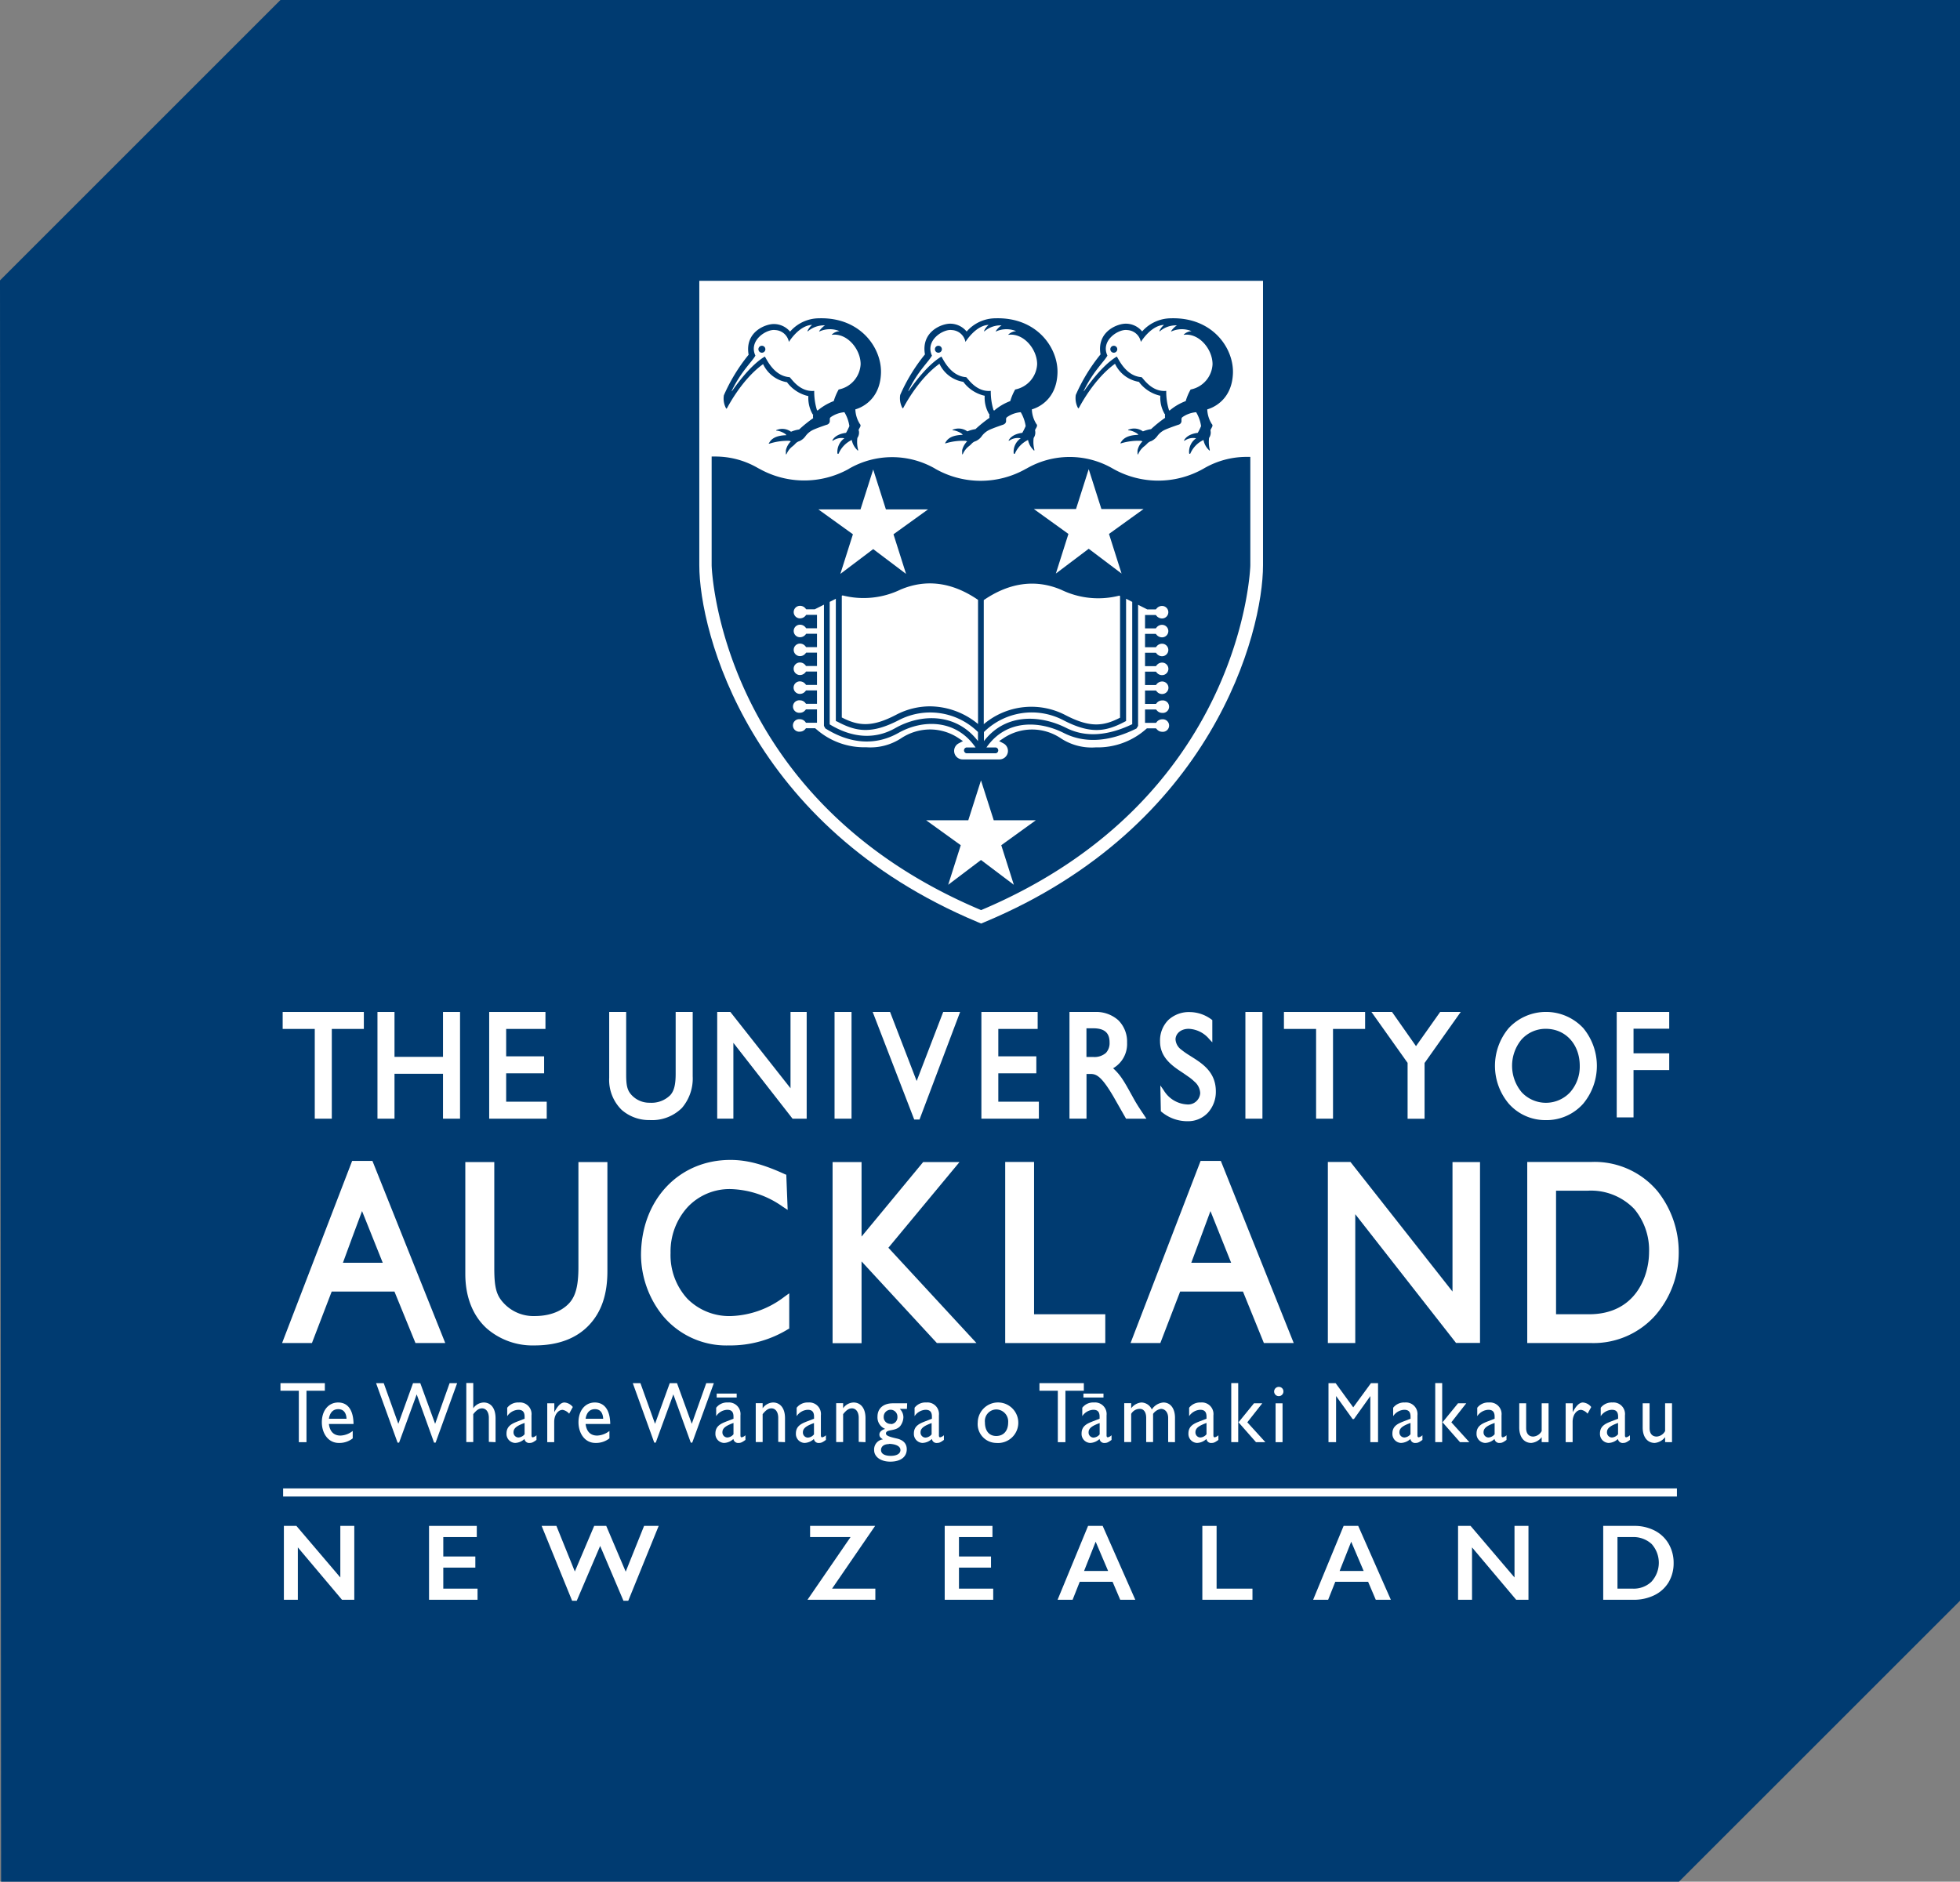 <svg id="Layer_1" data-name="Layer 1" xmlns="http://www.w3.org/2000/svg" viewBox="0 0 338.24 324.79"><rect x="0" y="0" width="338.24" height="324.79" fill="#808080" stroke="none"/><defs><style>.cls-1{fill:#003b71;}.cls-2{fill:#fff;}</style></defs><polygon class="cls-1" points="0 48.4 48.4 0 338.24 0 338.24 276.3 289.74 324.79 0.19 324.79 0 48.4"/><polygon class="cls-2" points="51.57 248.93 52.89 248.93 52.89 240.05 56.06 240.05 56.06 238.74 48.4 238.74 48.4 240.05 51.57 240.05 51.57 248.93"/><path class="cls-2" d="M311.59,377.5c-1.67,0-2.82,1.38-2.82,3.41,0,1.85,1.05,3.57,2.93,3.57a3.67,3.67,0,0,0,2.4-.79v-1.28a3.61,3.61,0,0,1-2.11.8c-1.15,0-1.84-.69-2-2h4.25C314.21,378.71,313.19,377.5,311.59,377.5Zm-1.6,2.81c.16-1.06.71-1.66,1.62-1.66s1.38.65,1.42,1.66Z" transform="translate(-253.23 -135.42)"/><polygon class="cls-2" points="72.53 238.74 71.28 238.74 68.74 245.76 66.22 238.74 64.9 238.74 68.61 249.01 68.87 249.01 71.91 240.68 74.91 249.01 75.17 249.01 78.89 238.74 77.59 238.74 75.09 245.76 72.53 238.74"/><path class="cls-2" d="M338.75,384.35v-4.11c0-1.84-.87-2.74-2.05-2.74a2.27,2.27,0,0,0-1.8,1h0v-4.36h-1.2v10.19h1.2v-4.82c.56-.7,1-1,1.51-1,.72,0,1.18.65,1.18,1.63v4.16Z" transform="translate(-253.23 -135.42)"/><path class="cls-2" d="M342.7,380.71c-1,.39-2.06.79-2.06,2.13a1.55,1.55,0,0,0,1.48,1.64,2.45,2.45,0,0,0,1.62-.69.81.81,0,0,0,.92.69c.37,0,.6-.12,1.15-.52v-.81a1.3,1.3,0,0,1-.63.36c-.15,0-.23-.09-.23-.35v-3.44a2,2,0,0,0-2.19-2.22,2.36,2.36,0,0,0-2,.91v1.45a2.43,2.43,0,0,1,1.91-1.1c.72,0,1.09.34,1.09,1.18v.36Zm1.06,2.27a1.48,1.48,0,0,1-1.05.56.87.87,0,0,1-.86-.94c0-.79.89-1.19,1.91-1.57Z" transform="translate(-253.23 -135.42)"/><path class="cls-2" d="M347.67,377.64v6.71h1.2v-3.52c0-1.15.64-2.06,1.46-2.06a2,2,0,0,1,1.12.66l.63-1.15a2,2,0,0,0-1.44-.78c-.56,0-1.14.5-1.75,1.68h0v-1.54Z" transform="translate(-253.23 -135.42)"/><path class="cls-2" d="M355.88,377.5c-1.66,0-2.82,1.38-2.82,3.41,0,1.85,1.05,3.57,2.93,3.57a3.72,3.72,0,0,0,2.41-.79v-1.28a3.66,3.66,0,0,1-2.11.8c-1.16,0-1.84-.69-2-2h4.25C358.51,378.71,357.48,377.5,355.88,377.5Zm-1.59,2.81c.16-1.06.71-1.66,1.62-1.66s1.37.65,1.41,1.66Z" transform="translate(-253.23 -135.42)"/><polygon class="cls-2" points="116.83 238.74 115.58 238.74 113.04 245.76 110.52 238.74 109.2 238.74 112.91 249.01 113.16 249.01 116.2 240.68 119.21 249.01 119.46 249.01 123.19 238.74 121.88 238.74 119.38 245.76 116.83 238.74"/><path class="cls-2" d="M378.75,380.71c-1,.39-2.06.79-2.06,2.13a1.55,1.55,0,0,0,1.48,1.64,2.45,2.45,0,0,0,1.62-.69.82.82,0,0,0,.92.69c.37,0,.6-.12,1.16-.52v-.81a1.31,1.31,0,0,1-.64.36c-.15,0-.22-.09-.22-.35v-3.44a2,2,0,0,0-2.19-2.22,2.34,2.34,0,0,0-2,.91v1.45a2.4,2.4,0,0,1,1.9-1.1c.73,0,1.09.34,1.09,1.18v.36Zm1.06,2.27a1.46,1.46,0,0,1-1.05.56.87.87,0,0,1-.86-.94c0-.79.89-1.19,1.91-1.57Z" transform="translate(-253.23 -135.42)"/><path class="cls-2" d="M388.7,384.35V380.2c0-1.83-.92-2.7-2.06-2.7a2.28,2.28,0,0,0-1.8,1h0v-.88h-1.19v6.71h1.19v-4.82c.56-.7,1-1,1.51-1,.72,0,1.18.65,1.18,1.63v4.16Z" transform="translate(-253.23 -135.42)"/><path class="cls-2" d="M392.64,380.71c-1,.39-2.06.79-2.06,2.13a1.55,1.55,0,0,0,1.48,1.64,2.49,2.49,0,0,0,1.63-.69.8.8,0,0,0,.91.69c.38,0,.6-.12,1.16-.52v-.81a1.36,1.36,0,0,1-.64.36c-.14,0-.23-.09-.23-.35v-3.44a2,2,0,0,0-2.18-2.22,2.37,2.37,0,0,0-2,.91v1.45a2.43,2.43,0,0,1,1.91-1.1c.73,0,1.09.34,1.09,1.18v.36ZM393.7,383a1.46,1.46,0,0,1-1.05.56.87.87,0,0,1-.86-.94c0-.79.89-1.19,1.91-1.57Z" transform="translate(-253.23 -135.42)"/><path class="cls-2" d="M402.59,384.35V380.2c0-1.83-.92-2.7-2.06-2.7a2.25,2.25,0,0,0-1.8,1h0v-.88h-1.2v6.71h1.2v-4.82c.56-.7,1-1,1.51-1,.72,0,1.18.65,1.18,1.63v4.16Z" transform="translate(-253.23 -135.42)"/><path class="cls-2" d="M409.78,377.64H407.3c-1.63,0-2.64.88-2.64,2.31a2.14,2.14,0,0,0,1.33,2.11v0c-.58.15-1,.52-1,.95s.19.57.61.85a1.76,1.76,0,0,0-1.52,1.85c0,1.18,1.16,2,2.78,2,1.79,0,2.85-.81,2.85-2.14,0-.84-.45-1.57-1.74-1.86s-1.85-.49-1.85-.86c0-.79,1.64-.32,2.45-1.27a2.61,2.61,0,0,0,.56-1.52,2,2,0,0,0-.63-1.46h1.24Zm-3.16,7c.74,0,2,.22,2,1.07,0,.61-.62,1-1.67,1s-1.68-.36-1.68-1S405.81,384.68,406.62,384.68Zm.33-3.45a1.16,1.16,0,0,1-1.22-1.23,1.21,1.21,0,0,1,1.2-1.21A1.19,1.19,0,0,1,408.1,380,1.17,1.17,0,0,1,407,381.23Z" transform="translate(-253.23 -135.42)"/><path class="cls-2" d="M413,380.71c-1,.39-2.06.79-2.06,2.13a1.55,1.55,0,0,0,1.48,1.64,2.49,2.49,0,0,0,1.63-.69.8.8,0,0,0,.91.69c.38,0,.61-.12,1.16-.52v-.81a1.31,1.31,0,0,1-.64.36c-.14,0-.22-.09-.22-.35v-3.44a2,2,0,0,0-2.2-2.22,2.33,2.33,0,0,0-2,.91v1.45a2.41,2.41,0,0,1,1.9-1.1c.73,0,1.09.34,1.09,1.18v.36ZM414,383a1.46,1.46,0,0,1-1.05.56.87.87,0,0,1-.86-.94c0-.79.89-1.19,1.91-1.57Z" transform="translate(-253.23 -135.42)"/><path class="cls-2" d="M425.15,384.48a3.5,3.5,0,1,0-3.19-3.56A3.25,3.25,0,0,0,425.15,384.48Zm0-5.78a2.08,2.08,0,0,1,2.06,2.24c0,1.45-.79,2.34-2.06,2.34s-1.95-.94-1.95-2.36A2,2,0,0,1,425.13,378.7Z" transform="translate(-253.23 -135.42)"/><polygon class="cls-2" points="183.86 248.93 183.86 240.05 187.04 240.05 187.04 238.74 179.38 238.74 179.38 240.05 182.55 240.05 182.55 248.93 183.86 248.93"/><path class="cls-2" d="M441.93,380.71c-1,.39-2.05.79-2.05,2.13a1.55,1.55,0,0,0,1.47,1.64,2.47,2.47,0,0,0,1.63-.69.81.81,0,0,0,.92.69c.37,0,.6-.12,1.15-.52v-.81a1.34,1.34,0,0,1-.63.36c-.15,0-.23-.09-.23-.35v-3.44A2,2,0,0,0,442,377.5a2.35,2.35,0,0,0-2,.91v1.45a2.41,2.41,0,0,1,1.9-1.1c.73,0,1.09.34,1.09,1.18v.36ZM443,383a1.46,1.46,0,0,1-1.05.56.87.87,0,0,1-.86-.94c0-.79.89-1.19,1.91-1.57Z" transform="translate(-253.23 -135.42)"/><path class="cls-2" d="M456,384.35v-4.22c0-1.58-.77-2.63-2-2.63a2.62,2.62,0,0,0-2,1.21,2,2,0,0,0-1.81-1.21,2.46,2.46,0,0,0-1.75,1v-.88h-1.2v6.71h1.2v-4.87a1.71,1.71,0,0,1,1.5-.86c.59,0,1.09.47,1.09,1.56v4.17h1.19v-4.87a2.13,2.13,0,0,1,1.34-.86c.7,0,1.26.56,1.26,1.57v4.16Z" transform="translate(-253.23 -135.42)"/><path class="cls-2" d="M460.37,380.71c-1,.39-2.05.79-2.05,2.13a1.55,1.55,0,0,0,1.48,1.64,2.49,2.49,0,0,0,1.63-.69.8.8,0,0,0,.91.69c.37,0,.6-.12,1.15-.52v-.81a1.34,1.34,0,0,1-.63.36c-.15,0-.23-.09-.23-.35v-3.44a2,2,0,0,0-2.19-2.22,2.38,2.38,0,0,0-2,.91v1.45a2.43,2.43,0,0,1,1.91-1.1c.72,0,1.09.34,1.09,1.18v.36Zm1.07,2.27a1.48,1.48,0,0,1-1.05.56.87.87,0,0,1-.86-.94c0-.79.89-1.19,1.91-1.57Z" transform="translate(-253.23 -135.42)"/><polygon class="cls-2" points="216.4 242.22 213.73 245.5 216.75 248.93 218.37 248.93 215.25 245.5 217.83 242.22 216.4 242.22"/><rect class="cls-2" x="212.48" y="238.73" width="1.2" height="10.19"/><path class="cls-2" d="M474,374.81a.8.8,0,1,0,.71.8A.77.77,0,0,0,474,374.81Z" transform="translate(-253.23 -135.42)"/><rect class="cls-2" x="220.13" y="242.22" width="1.2" height="6.71"/><polygon class="cls-2" points="237.81 248.93 237.81 238.74 236.59 238.74 233.53 242.92 230.49 238.74 229.26 238.74 229.26 248.93 230.57 248.93 230.57 241 230.6 241 233.42 244.94 233.65 244.94 236.46 241 236.48 241 236.48 248.93 237.81 248.93"/><path class="cls-2" d="M495.58,380.71c-1,.39-2.06.79-2.06,2.13a1.55,1.55,0,0,0,1.48,1.64,2.49,2.49,0,0,0,1.63-.69.8.8,0,0,0,.91.69c.38,0,.61-.12,1.16-.52v-.81a1.34,1.34,0,0,1-.63.36c-.15,0-.23-.09-.23-.35v-3.44a2,2,0,0,0-2.19-2.22,2.38,2.38,0,0,0-2,.91v1.45a2.43,2.43,0,0,1,1.91-1.1c.73,0,1.09.34,1.09,1.18v.36Zm1.06,2.27a1.46,1.46,0,0,1-1.05.56.87.87,0,0,1-.86-.94c0-.79.89-1.19,1.91-1.57Z" transform="translate(-253.23 -135.42)"/><polygon class="cls-2" points="251.61 242.22 248.94 245.5 251.96 248.93 253.57 248.93 250.46 245.5 253.03 242.22 251.61 242.22"/><rect class="cls-2" x="247.68" y="238.73" width="1.2" height="10.19"/><path class="cls-2" d="M508.16,378.41v1.45a2.43,2.43,0,0,1,1.91-1.1c.73,0,1.09.34,1.09,1.18v.36l-1.06.41c-1,.39-2.06.79-2.06,2.13a1.55,1.55,0,0,0,1.48,1.64,2.45,2.45,0,0,0,1.62-.69.82.82,0,0,0,.92.69c.37,0,.6-.12,1.15-.52v-.81a1.3,1.3,0,0,1-.63.36c-.15,0-.23-.09-.23-.35v-3.44a2,2,0,0,0-2.19-2.22A2.36,2.36,0,0,0,508.16,378.41Zm3,4.57a1.48,1.48,0,0,1-1.05.56.87.87,0,0,1-.86-.94c0-.79.88-1.19,1.91-1.57Z" transform="translate(-253.23 -135.42)"/><path class="cls-2" d="M520.47,384.35v-6.71h-1.19v4.79a1.78,1.78,0,0,1-1.44.95c-.82,0-1.24-.54-1.24-1.48v-4.26h-1.19v4.17c0,1.7.85,2.67,2.08,2.67a2.55,2.55,0,0,0,1.79-1v.86Z" transform="translate(-253.23 -135.42)"/><path class="cls-2" d="M523.42,377.64v6.71h1.2v-3.52c0-1.15.64-2.06,1.47-2.06a1.9,1.9,0,0,1,1.11.66l.63-1.15a2,2,0,0,0-1.44-.78c-.56,0-1.14.5-1.75,1.68h0v-1.54Z" transform="translate(-253.23 -135.42)"/><path class="cls-2" d="M531.4,380.71c-1,.39-2.06.79-2.06,2.13a1.55,1.55,0,0,0,1.48,1.64,2.43,2.43,0,0,0,1.62-.69.81.81,0,0,0,.92.69c.37,0,.6-.12,1.15-.52v-.81a1.3,1.3,0,0,1-.63.36c-.15,0-.23-.09-.23-.35v-3.44a2,2,0,0,0-2.18-2.22,2.37,2.37,0,0,0-2,.91v1.45a2.43,2.43,0,0,1,1.92-1.1c.72,0,1.08.34,1.08,1.18v.36Zm1.06,2.27a1.48,1.48,0,0,1-1.05.56.87.87,0,0,1-.86-.94c0-.79.89-1.19,1.91-1.57Z" transform="translate(-253.23 -135.42)"/><path class="cls-2" d="M541.77,384.35v-6.71h-1.19v4.79a1.79,1.79,0,0,1-1.44.95c-.82,0-1.24-.54-1.24-1.48v-4.26h-1.19v4.17c0,1.7.85,2.67,2.08,2.67a2.55,2.55,0,0,0,1.79-1v.86Z" transform="translate(-253.23 -135.42)"/><rect class="cls-2" x="123.68" y="240.54" width="3.45" height="0.68"/><rect class="cls-2" x="186.97" y="240.54" width="3.46" height="0.68"/><polygon class="cls-2" points="94.35 190.16 87.35 190.16 87.35 185.26 93.9 185.26 93.9 182.33 87.35 182.33 87.35 177.6 94.13 177.6 94.13 174.67 84.42 174.67 84.42 193.09 94.35 193.09 94.35 190.16"/><polygon class="cls-2" points="179.07 177.6 179.07 174.67 169.36 174.67 169.36 193.09 179.28 193.09 179.28 190.16 172.28 190.16 172.28 185.26 178.84 185.26 178.84 182.33 172.28 182.33 172.28 177.6 179.07 177.6"/><polygon class="cls-2" points="68.08 185.34 76.45 185.34 76.45 193.09 79.39 193.09 79.39 174.67 76.45 174.67 76.45 182.42 68.08 182.42 68.08 174.67 65.14 174.67 65.14 193.09 68.08 193.09 68.08 185.34"/><path class="cls-2" d="M365.34,328.75a7.3,7.3,0,0,0,5.57-2.09,7.81,7.81,0,0,0,1.86-5.46V310.09h-2.94v10.67c0,1.88-.27,2.95-.92,3.68a4.58,4.58,0,0,1-3.53,1.32,4.17,4.17,0,0,1-3.22-1.4c-.67-.76-.87-1.56-.87-3.44V310.09h-2.93v11.37a7.24,7.24,0,0,0,2.16,5.54A7.15,7.15,0,0,0,365.34,328.75Z" transform="translate(-253.23 -135.42)"/><path class="cls-2" d="M392.44,328.51V310.09h-2.79v13.17l-10.38-13.17H377v18.42h2.79V315.42L390,328.51Z" transform="translate(-253.23 -135.42)"/><path class="cls-2" d="M418.92,310.09H416s-4.44,11.57-4.58,11.92c-.13-.35-4.59-11.92-4.59-11.92h-3L411,328.66h.91Z" transform="translate(-253.23 -135.42)"/><path class="cls-2" d="M447.55,328.51h3.51l-.48-.74c-1-1.48-1.37-2.09-2-3.25-.56-1-1.13-2.07-1.71-2.92a9.42,9.42,0,0,0-1.55-1.79,4.83,4.83,0,0,0,2.41-4.42,5.19,5.19,0,0,0-1.52-3.88,5.75,5.75,0,0,0-4.06-1.42h-4.36v18.42h2.94v-7.72h.65c1,0,1.87.28,4,3.91Zm-2.84-13.15a2.48,2.48,0,0,1-.62,1.79,3,3,0,0,1-2.21.71h-1.16v-4.95h1.16c1.92,0,2.81.76,2.83,2.38Z" transform="translate(-253.23 -135.42)"/><path class="cls-2" d="M458.37,313a4.88,4.88,0,0,1,3.52,1.75l.42.45.13.13V311.5l0,0-.1-.08a6.38,6.38,0,0,0-3.76-1.31,5.22,5.22,0,0,0-3.74,1.38,5,5,0,0,0-1.42,3.69c0,2.55,1.77,4,3.59,5.19l.45.3.82.57a7.89,7.89,0,0,1,1.07.87,2.74,2.74,0,0,1,1,2,2.09,2.09,0,0,1-2.3,1.94,5,5,0,0,1-4-2.45l-.44-.63-.14-.2.09,4.46,0,0a6.94,6.94,0,0,0,4.68,1.72,4.67,4.67,0,0,0,3.45-1.48,5.36,5.36,0,0,0,1.36-3.67c0-3-1.87-4.48-3.62-5.62l-1.26-.8a12,12,0,0,1-1.08-.78,2.36,2.36,0,0,1-1-1.82C456.15,313.76,457.06,313,458.37,313Z" transform="translate(-253.23 -135.42)"/><path class="cls-2" d="M496.14,328.52h2.93V318.9l6.24-8.81h-3.55s-4.06,5.73-4.17,5.9l-4.14-5.9H489.9s6.22,8.75,6.24,8.79Z" transform="translate(-253.23 -135.42)"/><rect class="cls-2" x="144.02" y="174.67" width="2.93" height="18.42"/><rect class="cls-2" x="214.92" y="174.67" width="2.94" height="18.42"/><polygon class="cls-2" points="54.32 193.09 57.26 193.09 57.26 177.6 62.79 177.6 62.79 174.67 48.78 174.67 48.78 177.6 54.32 177.6 54.32 193.09"/><polygon class="cls-2" points="227.12 193.09 230.04 193.09 230.04 177.6 235.58 177.6 235.58 174.67 221.57 174.67 221.57 177.6 227.12 177.6 227.12 193.09"/><polygon class="cls-2" points="281.9 184.7 288.06 184.7 288.06 181.81 281.9 181.81 281.9 177.56 288.06 177.56 288.06 174.67 279 174.67 279 192.87 281.9 192.87 281.9 184.7"/><path class="cls-2" d="M519.92,328.76a8.47,8.47,0,0,0,6.53-2.84,10.22,10.22,0,0,0,0-13.05,8.8,8.8,0,0,0-12.85,0,10.13,10.13,0,0,0,0,13.05A8.41,8.41,0,0,0,519.92,328.76Zm-4.11-13.92A5.56,5.56,0,0,1,520,313c3.4,0,5.85,2.68,5.85,6.38a6.7,6.7,0,0,1-1.67,4.58,5.71,5.71,0,0,1-8.34,0,7.12,7.12,0,0,1,0-9.16Z" transform="translate(-253.23 -135.42)"/><path class="cls-2" d="M463.91,335.8h-3.49l-12.09,31.44h5.14l3.42-8.89h10.84l3.61,8.89h5.15Zm-5.1,17.58c.12-.32,3.11-8.34,3.31-8.92.23.57,3.45,8.59,3.57,8.92Z" transform="translate(-253.23 -135.42)"/><polygon class="cls-2" points="190.74 226.85 178.45 226.85 178.45 200.56 173.47 200.56 173.47 231.82 190.74 231.82 190.74 226.85"/><path class="cls-2" d="M310.47,358.35H321.3l3.63,8.89h5.14L317.5,335.8H314l-12.09,31.44h5.15S310.42,358.5,310.47,358.35Zm5.24-13.89,3.57,8.92h-6.87C312.51,353.06,315.5,345,315.71,344.46Z" transform="translate(-253.23 -135.42)"/><path class="cls-2" d="M389.43,364.76v-6.1l-.21.14-.65.47a16,16,0,0,1-9.16,3.31,10.18,10.18,0,0,1-7.57-3,11.13,11.13,0,0,1-2.89-7.9,11.37,11.37,0,0,1,2.94-7.9,9.93,9.93,0,0,1,7.35-3.12,16.28,16.28,0,0,1,9.08,3.05l.63.41.21.14-.24-6.09-.08,0c-3.82-1.77-6.67-2.54-9.56-2.54-8.93,0-15.43,6.93-15.43,16.48a16.88,16.88,0,0,0,3.62,10.24A14.26,14.26,0,0,0,379,367.65a19.07,19.07,0,0,0,10.32-2.86Z" transform="translate(-253.23 -135.42)"/><path class="cls-2" d="M406.54,350.79,418.81,336h-6.27s-10.21,12.34-10.63,12.86V336h-5v31.26h5V353.15l13,14.09h6.83Z" transform="translate(-253.23 -135.42)"/><path class="cls-2" d="M539.29,341.05a14.17,14.17,0,0,0-11.4-5.07h-11.1v31.26h11.14a14.27,14.27,0,0,0,11-4.82,16.53,16.53,0,0,0,4-10.81A16.88,16.88,0,0,0,539.29,341.05Zm-11.85,21.22h-5.68V340.94h5.49a10.36,10.36,0,0,1,8,3.15,11.06,11.06,0,0,1,2.56,7.52C537.79,355.57,535.6,362.27,527.44,362.27Z" transform="translate(-253.23 -135.42)"/><path class="cls-2" d="M345.44,367.65c4.1,0,7.27-1.2,9.46-3.53s3.15-5.4,3.15-9.28V336h-5V354.1c0,3.18-.46,5-1.57,6.23-.76.84-2.54,2.25-6,2.25a7,7,0,0,1-5.46-2.38c-1.14-1.28-1.49-2.64-1.49-5.85V336h-5v19.31c0,3.95,1.28,7.2,3.68,9.39A12.05,12.05,0,0,0,345.44,367.65Z" transform="translate(-253.23 -135.42)"/><path class="cls-2" d="M503.89,358.35c-.45-.56-17.61-22.37-17.61-22.37h-3.9v31.26h4.73V345l17.39,22.22h4.14V336h-4.75Z" transform="translate(-253.23 -135.42)"/><polygon class="cls-2" points="58.73 272.28 51.15 263.38 48.99 263.38 48.99 276.13 51.4 276.13 51.4 267.09 59.02 276.13 61.14 276.13 61.14 263.38 58.73 263.38 58.73 272.28"/><polygon class="cls-2" points="76.5 270.58 82.03 270.58 82.03 268.66 76.5 268.66 76.5 265.31 82.28 265.31 82.28 263.38 74.04 263.38 74.04 276.13 82.41 276.13 82.41 274.21 76.5 274.21 76.5 270.58"/><polygon class="cls-2" points="107.98 271.28 104.62 263.38 102.54 263.38 99.2 271.25 96.02 263.38 93.47 263.38 98.73 276.3 99.53 276.3 103.57 266.84 107.59 276.3 108.42 276.3 113.67 263.38 111.15 263.38 107.98 271.28"/><polygon class="cls-2" points="151.02 263.38 139.8 263.38 139.8 265.31 146.78 265.31 139.35 276.13 151.06 276.13 151.06 274.21 143.59 274.21 151.02 263.38"/><polygon class="cls-2" points="165.49 270.58 171.02 270.58 171.02 268.66 165.49 268.66 165.49 265.31 171.27 265.31 171.27 263.38 163.03 263.38 163.03 276.13 171.4 276.13 171.4 274.21 165.49 274.21 165.49 270.58"/><path class="cls-2" d="M441,398.8l-5.26,12.75h2.59l1.23-3.1h5.67l1.32,3.1h2.6l-5.63-12.75Zm-.69,7.78,2-5.05,2.15,5.05Z" transform="translate(-253.23 -135.42)"/><polygon class="cls-2" points="209.95 263.38 207.49 263.38 207.49 276.13 216.14 276.13 216.14 274.21 209.95 274.21 209.95 263.38"/><path class="cls-2" d="M485.1,398.8l-5.26,12.75h2.59l1.23-3.1h5.67l1.32,3.1h2.6l-5.63-12.75Zm-.69,7.78,2-5.05,2.15,5.05Z" transform="translate(-253.23 -135.42)"/><polygon class="cls-2" points="261.36 272.28 253.78 263.38 251.62 263.38 251.62 276.13 254.03 276.13 254.03 267.09 261.65 276.13 263.77 276.13 263.77 263.38 261.36 263.38 261.36 272.28"/><path class="cls-2" d="M538.78,399.61a7.57,7.57,0,0,0-3.54-.81H529.9v12.75h5.19a8,8,0,0,0,3.64-.79,5.87,5.87,0,0,0,2.46-2.24,6.42,6.42,0,0,0,.86-3.32,6.51,6.51,0,0,0-.86-3.31A5.89,5.89,0,0,0,538.78,399.61Zm-.52,8.79a4.43,4.43,0,0,1-3.28,1.23h-2.62v-8.9h2.54a4.65,4.65,0,0,1,3.35,1.19,4.84,4.84,0,0,1,0,6.48Z" transform="translate(-253.23 -135.42)"/><rect class="cls-2" x="48.86" y="256.91" width="240.53" height="1.4"/><path class="cls-2" d="M373.91,183.89V233c0,11.53,8.62,45.08,48,61.56l.64.27.64-.27c39.35-16.47,48-50,48-61.56V183.89Z" transform="translate(-253.23 -135.42)"/><path class="cls-1" d="M384.36,216.38h0l-.31-.16a14.57,14.57,0,0,0-7.38-2l-.48,0-.15,0V233c0,.39,1.27,40.48,46.5,59.51C467.75,273.44,469,233.34,469,233V214.28h-.63a14.64,14.64,0,0,0-7.39,2,15.82,15.82,0,0,1-15.75,0,14.83,14.83,0,0,0-14.82,0l-.13.06a15.81,15.81,0,0,1-15.64,0l-.09-.06a14.86,14.86,0,0,0-14.73,0l-.21.13h0A15.83,15.83,0,0,1,384.36,216.38Z" transform="translate(-253.23 -135.42)"/><path class="cls-1" d="M389.6,192.63a6.66,6.66,0,0,1,4.95-2.27c7.21-.22,10.88,5.18,10.71,9.5-.18,4.93-3.91,6.08-4.42,6.22a5,5,0,0,0,.77,2.51.4.4,0,0,1,.06.51,2.82,2.82,0,0,1-.21.38.46.46,0,0,0,0,.38,1.62,1.62,0,0,1-.27,1.15,5.45,5.45,0,0,0,.13,2.07c0,.14-.08.15-.17,0a3.23,3.23,0,0,1-.93-1.72,4.64,4.64,0,0,0-2.23,2.27c0,.11-.22.22-.25,0a2.89,2.89,0,0,1,1.21-2.56,2.56,2.56,0,0,0-1.94.39s-.25.13-.09-.1c0,0,.44-1,2.31-1.23a9.84,9.84,0,0,0,.58-1.16,6.48,6.48,0,0,0-.86-2.4,4.82,4.82,0,0,0-2.34.84.43.43,0,0,0-.18.35v.4a.69.69,0,0,1-.55.58s-1.63.54-2.38.9a3.47,3.47,0,0,0-1.22,1,2.6,2.6,0,0,1-1.08.92,1.54,1.54,0,0,0-.67.4,4.26,4.26,0,0,1-.61.56,3.3,3.3,0,0,0-.93,1.22c-.05.09-.14.2-.14,0s0-.59,0-.6a3.21,3.21,0,0,1,.86-1.55.79.79,0,0,1-.23-.08A10.25,10.25,0,0,0,386,212c-.08,0-.17,0-.08-.08.2-.28.6-1.33,3-1.38,0-.23-1.09-.78-1.65-.78-.18,0-.08-.1,0-.13a2.58,2.58,0,0,1,2.47.31,5.7,5.7,0,0,1,1.4-.39,22.49,22.49,0,0,1,2.42-1.95,1.77,1.77,0,0,1,0-.64l-.07,0a5.63,5.63,0,0,1-.76-3.17,6.27,6.27,0,0,1-3.69-2.4,5.52,5.52,0,0,1-4.12-3.12c-3.69,2.65-6.08,7.37-6.22,7.58s-.13.07-.2,0a3.57,3.57,0,0,1-.35-2.2,30.2,30.2,0,0,1,4.27-7c-.7-4,3-5.35,4.43-5.3a3.68,3.68,0,0,1,2.72,1.3Z" transform="translate(-253.23 -135.42)"/><path class="cls-2" d="M396.81,193.21s-.09,0,0-.07a2.11,2.11,0,0,1,1.31-.56,4.37,4.37,0,0,0-3.52.07l0-.07a3.51,3.51,0,0,1,1-1,4.27,4.27,0,0,0-3,1.07v-.15a2.85,2.85,0,0,1,.77-1c-2.25.07-4,2.94-4,2.94a2.51,2.51,0,0,0-2.36-2.05c-1.44-.22-4.65,1.75-3.42,4.41-.57,1.06-2.46,2.71-4.07,6.05,0,.07,0,0,0,.12,1.46-2.07,3.55-4.72,5.69-6,.22.17,1.45,3.37,4.28,3.55.32.23,1.73,2.6,4.25,2.37a11,11,0,0,0,.46,3.28l.11.13c0-.07,0,0,0,0a9.56,9.56,0,0,1,2.8-1.65,9.68,9.68,0,0,1,.85-2,4.69,4.69,0,0,0,3.79-4.37C401.75,195.69,399.42,192.87,396.81,193.21Zm-12.1,3.09a.6.6,0,1,1,.6-.6A.6.6,0,0,1,384.71,196.3Z" transform="translate(-253.23 -135.42)"/><path class="cls-1" d="M420.06,192.63a6.64,6.64,0,0,1,4.95-2.27c7.21-.22,10.88,5.18,10.71,9.5-.18,4.93-3.91,6.08-4.42,6.22a5,5,0,0,0,.77,2.51.4.4,0,0,1,.06.51c0,.06-.17.33-.2.38a.45.45,0,0,0-.05.38,1.62,1.62,0,0,1-.27,1.15,5.45,5.45,0,0,0,.13,2.07c0,.14-.08.15-.17,0a3.23,3.23,0,0,1-.93-1.72,4.64,4.64,0,0,0-2.23,2.27c0,.11-.22.22-.25,0a2.82,2.82,0,0,1,1.22-2.56,2.57,2.57,0,0,0-1.95.39s-.25.13-.09-.1c0,0,.44-1,2.31-1.23a11.79,11.79,0,0,0,.58-1.16,6.62,6.62,0,0,0-.85-2.4,4.78,4.78,0,0,0-2.35.84.43.43,0,0,0-.18.35v.4c0,.06-.07.43-.56.58,0,0-1.62.54-2.37.9a3.47,3.47,0,0,0-1.22,1,2.6,2.6,0,0,1-1.08.92,1.54,1.54,0,0,0-.67.4,4.28,4.28,0,0,1-.62.56,3.54,3.54,0,0,0-.92,1.22c-.05.09-.14.2-.14,0s0-.59,0-.6a3.21,3.21,0,0,1,.87-1.55.75.75,0,0,1-.24-.08,10.27,10.27,0,0,0-3.47.43c-.08,0-.16,0-.08-.08.2-.28.6-1.33,3-1.38,0-.23-1.09-.78-1.65-.78-.18,0-.08-.1,0-.13a2.58,2.58,0,0,1,2.47.31,5.85,5.85,0,0,1,1.4-.39,22.49,22.49,0,0,1,2.42-1.95,1.77,1.77,0,0,1,0-.64l-.07,0a5.55,5.55,0,0,1-.76-3.17,6.27,6.27,0,0,1-3.69-2.4,5.52,5.52,0,0,1-4.12-3.12c-3.69,2.65-6.09,7.37-6.22,7.58s-.13.07-.2,0a3.57,3.57,0,0,1-.35-2.2,30.2,30.2,0,0,1,4.27-7c-.7-4,3-5.35,4.43-5.3a3.68,3.68,0,0,1,2.72,1.3Z" transform="translate(-253.23 -135.42)"/><path class="cls-2" d="M427.27,193.21s-.09,0,0-.07a2.17,2.17,0,0,1,1.32-.56,4.37,4.37,0,0,0-3.52.07l0-.07a3.51,3.51,0,0,1,1-1,4.27,4.27,0,0,0-3,1.07v-.15a2.85,2.85,0,0,1,.77-1c-2.25.07-4,2.94-4,2.94a2.51,2.51,0,0,0-2.36-2.05c-1.44-.22-4.65,1.75-3.42,4.41-.57,1.06-2.46,2.71-4.06,6.05,0,.07,0,0,0,.12,1.44-2.07,3.55-4.72,5.68-6,.21.17,1.45,3.37,4.28,3.55.32.23,1.73,2.6,4.25,2.37a11,11,0,0,0,.46,3.28l.11.13c0-.07,0,0,0,0a9.33,9.33,0,0,1,2.79-1.65,9.68,9.68,0,0,1,.85-2,4.69,4.69,0,0,0,3.79-4.37C432.21,195.69,429.87,192.87,427.27,193.21Zm-12.1,3.09a.6.6,0,1,1,0-1.2.6.6,0,0,1,0,1.2Z" transform="translate(-253.23 -135.42)"/><path class="cls-1" d="M450.33,192.63a6.67,6.67,0,0,1,4.95-2.27c7.22-.22,10.88,5.18,10.72,9.5-.18,4.93-3.92,6.08-4.43,6.22a5,5,0,0,0,.77,2.51.39.39,0,0,1,.06.51,2.75,2.75,0,0,1-.2.38.49.49,0,0,0-.05.38,1.62,1.62,0,0,1-.27,1.15,5.67,5.67,0,0,0,.13,2.07c0,.14-.08.15-.17,0a3.15,3.15,0,0,1-.92-1.72,4.66,4.66,0,0,0-2.24,2.27c0,.11-.21.22-.24,0a2.83,2.83,0,0,1,1.21-2.56,2.58,2.58,0,0,0-1.95.39s-.25.13-.09-.1c0,0,.44-1,2.32-1.23a10.33,10.33,0,0,0,.57-1.16,6.44,6.44,0,0,0-.85-2.4,4.81,4.81,0,0,0-2.35.84.43.43,0,0,0-.18.35v.4a.69.69,0,0,1-.55.58s-1.62.54-2.38.9a3.39,3.39,0,0,0-1.21,1,2.75,2.75,0,0,1-1.08.92,1.48,1.48,0,0,0-.67.4,4.88,4.88,0,0,1-.62.56,3.41,3.41,0,0,0-.93,1.22c0,.09-.13.2-.14,0a4.49,4.49,0,0,1,0-.6,3.13,3.13,0,0,1,.86-1.55.75.75,0,0,1-.24-.08,10.3,10.3,0,0,0-3.47.43c-.08,0-.16,0-.08-.08.2-.28.61-1.33,3.05-1.38,0-.23-1.1-.78-1.66-.78-.18,0-.07-.1,0-.13a2.58,2.58,0,0,1,2.47.31,6,6,0,0,1,1.4-.39,22.49,22.49,0,0,1,2.42-1.95,2.41,2.41,0,0,1,0-.64l-.06,0a5.55,5.55,0,0,1-.76-3.17,6.29,6.29,0,0,1-3.7-2.4,5.53,5.53,0,0,1-4.12-3.12c-3.68,2.65-6.08,7.37-6.21,7.58s-.14.07-.21,0a3.65,3.65,0,0,1-.35-2.2,30.2,30.2,0,0,1,4.27-7c-.7-4,3-5.35,4.44-5.3a3.63,3.63,0,0,1,2.71,1.3Z" transform="translate(-253.23 -135.42)"/><path class="cls-2" d="M457.54,193.21s-.09,0,0-.07a2.14,2.14,0,0,1,1.32-.56,4.39,4.39,0,0,0-3.53.07v-.07a3.51,3.51,0,0,1,1-1,4.28,4.28,0,0,0-3,1.07v-.15a2.82,2.82,0,0,1,.78-1c-2.26.07-4,2.94-4,2.94a2.51,2.51,0,0,0-2.36-2.05c-1.44-.22-4.65,1.75-3.41,4.41-.58,1.06-2.46,2.71-4.07,6.05,0,.07,0,0,0,.12,1.45-2.07,3.55-4.72,5.68-6,.22.17,1.45,3.37,4.28,3.55.32.23,1.74,2.6,4.26,2.37a10.68,10.68,0,0,0,.46,3.28l.1.13c0-.07,0,0,0,0a9.42,9.42,0,0,1,2.8-1.65,9.13,9.13,0,0,1,.85-2,4.67,4.67,0,0,0,3.78-4.37C462.48,195.69,460.15,192.87,457.54,193.21Zm-12.1,3.09a.6.6,0,1,1,.6-.6A.6.6,0,0,1,445.44,196.3Z" transform="translate(-253.23 -135.42)"/><path class="cls-2" d="M426.35,262.87l-.7.47.74.39a1.47,1.47,0,0,1-.69,2.77h-6.34a1.47,1.47,0,0,1-.69-2.77l.74-.39-.7-.47a8.88,8.88,0,0,0-5-1.54,9.11,9.11,0,0,0-5,1.54,9.67,9.67,0,0,1-6,1.53,12.5,12.5,0,0,1-8.66-3.16l-.15-.12h-1.58l-.15.18a1.2,1.2,0,0,1-.92.41,1.08,1.08,0,1,1,0-2.15,1.18,1.18,0,0,1,.92.42l.15.19h1.9v-2.31h-1.9l-.15.17a1.16,1.16,0,0,1-.91.42,1.08,1.08,0,1,1,0-2.15,1.18,1.18,0,0,1,.92.42l.15.18h1.89v-2.31h-1.89l-.15.18a1.18,1.18,0,0,1-.92.42,1.08,1.08,0,1,1,0-2.16,1.21,1.21,0,0,1,.93.43l.15.18h1.88v-2.31h-1.88l-.15.18a1.18,1.18,0,0,1-.92.42,1.08,1.08,0,1,1,0-2.16,1.19,1.19,0,0,1,.92.43l.15.18h1.88v-2.31h-1.87l-.15.18a1.19,1.19,0,0,1-.92.42,1.08,1.08,0,1,1,0-2.16,1.19,1.19,0,0,1,.92.43l.15.18h1.87v-2.31h-1.86l-.15.18a1.23,1.23,0,0,1-.93.42,1.08,1.08,0,1,1,0-2.16,1.19,1.19,0,0,1,.93.43l.15.18h1.86v-2.31h-1.86l-.15.18a1.23,1.23,0,0,1-.93.42,1.08,1.08,0,1,1,0-2.16,1.19,1.19,0,0,1,.93.42l.15.18,1.47,0,1.59-.8v20.92l.23.43c4.34,2.73,8.7,3,12.62.79,4.12-2.33,9.91-2.45,13.32,2.51H420a.51.51,0,0,0,0,1h5.09a.51.51,0,0,0,0-1h-1.63c3.47-5,9.28-4.56,13.35-2.5,3.6,1.82,7.82,1.56,12.55-.78l.27-.45V239.81l1.59.8,1.47,0,.15-.17a1.21,1.21,0,0,1,.93-.43,1.08,1.08,0,1,1,0,2.16,1.25,1.25,0,0,1-.93-.42l-.15-.18h-1.86v2.31h1.86l.15-.18a1.21,1.21,0,0,1,.93-.43,1.08,1.08,0,1,1,0,2.16,1.25,1.25,0,0,1-.93-.42l-.15-.18h-1.86v2.31h1.87l.15-.18a1.19,1.19,0,0,1,.92-.43,1.08,1.08,0,1,1,0,2.16,1.19,1.19,0,0,1-.91-.42l-.15-.18h-1.88v2.31h1.88l.15-.18a1.19,1.19,0,0,1,.92-.43,1.08,1.08,0,1,1,0,2.16,1.18,1.18,0,0,1-.92-.42l-.15-.18h-1.88v2.31h1.88l.15-.18a1.22,1.22,0,0,1,.93-.43,1.08,1.08,0,1,1,0,2.16,1.16,1.16,0,0,1-.92-.42l-.15-.18h-1.89v2.31h1.89l.15-.18a1.2,1.2,0,0,1,.93-.42,1.08,1.08,0,1,1,0,2.15,1.18,1.18,0,0,1-.92-.42l-.15-.17h-1.9v2.31h1.9l.15-.19a1.18,1.18,0,0,1,.92-.42,1.08,1.08,0,1,1,0,2.15,1.19,1.19,0,0,1-.92-.42l-.16-.17h-1.57l-.14.12a12.54,12.54,0,0,1-8.66,3.16,9.69,9.69,0,0,1-6-1.53A8.88,8.88,0,0,0,426.35,262.87Z" transform="translate(-253.23 -135.42)"/><path class="cls-2" d="M397.77,260c3.22,1.71,5.86,2.17,10.61-.3A11.76,11.76,0,0,1,422,261.77v1.57c-3.79-4.92-9.87-4.73-14.24-2.26-3.5,2-7.42,1.76-11.35-.63V239.31l1.06-.54v21.1Z" transform="translate(-253.23 -135.42)"/><path class="cls-2" d="M398.5,259.26v-21l.13-.07a14.67,14.67,0,0,0,10-1c4.43-1.88,8.93-1.28,13.38,1.77v21.43a13.13,13.13,0,0,0-8.3-3.05,12.61,12.61,0,0,0-5.82,1.45C403.67,261,401.36,260.73,398.5,259.26Z" transform="translate(-253.23 -135.42)"/><path class="cls-2" d="M436.69,259.71c4.74,2.47,7.38,2,10.6.3l.27-.14v-21.1l1.06.54v21.11c-4.31,2.06-8.14,2.28-11.37.65-4.29-2.17-10.37-2.72-14.22,2.27v-1.57A11.76,11.76,0,0,1,436.69,259.71Z" transform="translate(-253.23 -135.42)"/><path class="cls-2" d="M423,260.42V239c4.45-3.05,9-3.65,13.39-1.77a14.63,14.63,0,0,0,10,1l.13.07v21c-2.86,1.47-5.17,1.77-9.41-.44A12.72,12.72,0,0,0,423,260.42Z" transform="translate(-253.23 -135.42)"/><polygon class="cls-2" points="193.55 99 187.88 94.72 182.21 99 184.38 92.16 178.41 87.86 185.69 87.86 187.88 80.98 190.07 87.86 197.35 87.86 191.38 92.16 193.55 99"/><polygon class="cls-2" points="156.36 99.06 150.69 94.78 145.02 99.06 147.19 92.22 141.22 87.92 148.5 87.92 150.69 81.04 152.88 87.92 160.16 87.92 154.19 92.22 156.36 99.06"/><polygon class="cls-2" points="163.63 152.72 165.8 145.89 159.82 141.58 167.1 141.58 169.29 134.7 171.49 141.58 178.76 141.58 172.79 145.89 174.96 152.72 169.29 148.44 163.63 152.72"/></svg>